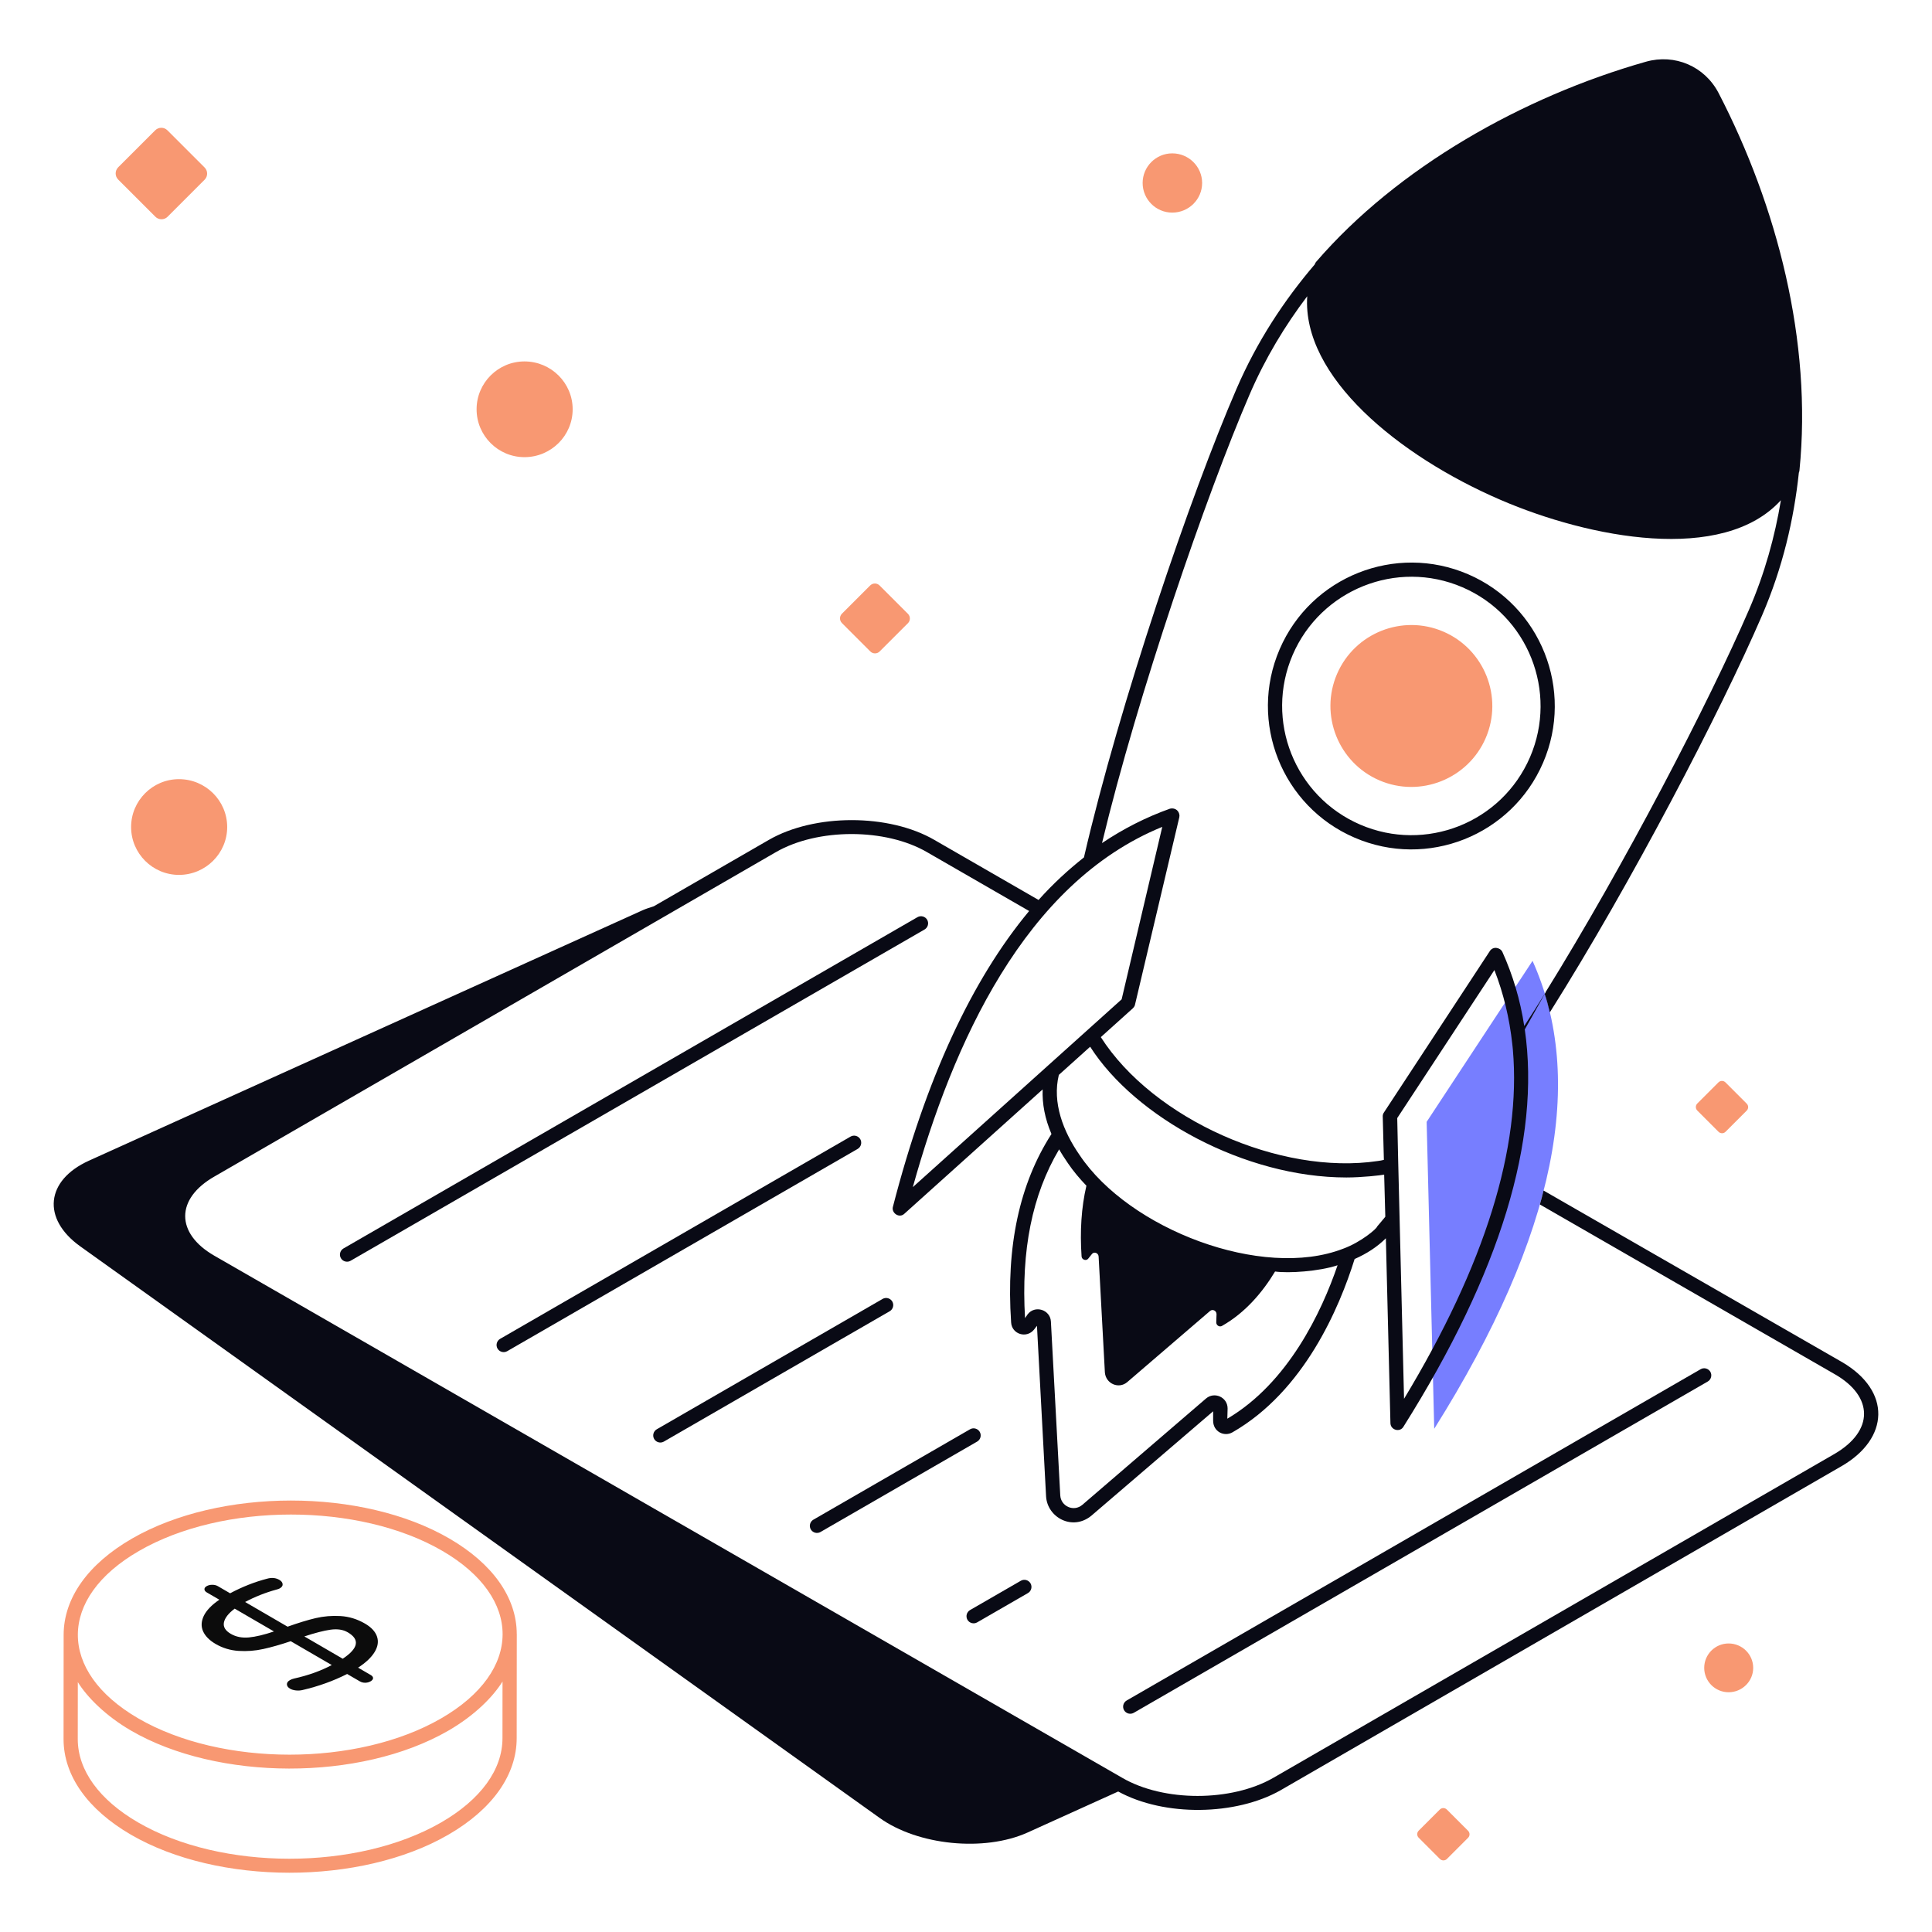 <svg width="164" height="164" viewBox="0 0 164 164" fill="none" xmlns="http://www.w3.org/2000/svg">
<path d="M130.092 81.563C134.587 91.588 132.194 104.655 121.746 121.284L121.103 95.229L130.092 81.563Z" fill="#777EFF"/>
<path d="M156.374 115.628L131.026 101.06C130.93 101.446 130.833 101.856 130.713 102.242L155.771 116.665C159.026 118.539 159.093 121.455 155.723 123.418L108.091 150.911C104.521 152.962 98.781 152.962 95.259 150.911L18.18 106.584C14.918 104.704 14.867 101.761 18.228 99.855L65.86 72.336C69.406 70.286 75.169 70.286 78.692 72.336L87.36 77.332C82.482 83.192 78.603 91.559 75.797 102.435C75.644 102.949 76.331 103.466 76.786 103.014L88.507 92.475C88.459 93.704 88.7 94.959 89.255 96.261C86.53 100.506 85.396 105.787 85.83 112.251C85.882 113.252 87.139 113.66 87.784 112.854L88.024 112.541L88.797 127.011C88.895 128.82 91.053 129.988 92.654 128.651L102.978 119.8V120.596C102.978 121.523 103.908 121.99 104.618 121.585C110.719 118.087 113.71 110.973 114.988 106.873C116.026 106.415 116.918 105.836 117.641 105.112L118.028 120.789C118.028 121.393 118.84 121.62 119.137 121.102C127.36 108.03 130.786 96.743 129.434 87.386C130.012 86.367 130.568 85.372 131.125 84.377C131.293 84.882 131.436 85.41 131.557 85.939C138.503 74.917 146.051 60.398 149.572 52.246C151.327 48.178 152.274 44.099 152.698 40.126L152.701 40.119C152.725 40.063 152.741 40.004 152.748 39.943C153.847 28.992 150.846 17.475 145.883 7.894C144.701 5.627 142.169 4.542 139.709 5.241C129.25 8.211 118.623 14.222 111.725 22.224C111.685 22.269 111.652 22.323 111.628 22.38C111.62 22.4 111.617 22.42 111.608 22.44C109.016 25.475 106.707 28.961 104.955 33.025C101.084 41.972 95.047 59.664 92.012 72.782C90.671 73.843 89.38 75.027 88.16 76.394L79.318 71.299C75.459 69.056 69.14 69.056 65.257 71.299L55.507 76.927C55.192 77.032 54.869 77.127 54.574 77.256L7.544 98.528C3.879 100.192 3.541 103.448 6.797 105.787L74.663 154.312C77.919 156.651 83.539 157.206 87.204 155.566L94.919 152.074C98.853 154.229 104.915 154.118 108.694 151.973L156.326 124.454C160.382 122.109 160.559 118.078 156.374 115.628ZM104.183 120.427L104.207 119.559C104.207 118.604 103.089 118.103 102.375 118.714L91.883 127.734C91.142 128.369 90.053 127.861 90.002 126.939L89.207 112.179C89.154 111.167 87.841 110.761 87.228 111.576L87.011 111.889C86.675 106.125 87.614 101.422 89.906 97.563C90.123 97.949 90.389 98.359 90.654 98.745C91.112 99.42 91.642 100.047 92.221 100.65C91.787 102.507 91.666 104.533 91.811 106.656C91.835 106.945 92.221 107.066 92.39 106.824L92.679 106.463C92.848 106.221 93.234 106.342 93.257 106.656L93.789 116.496C93.86 117.46 94.971 117.943 95.694 117.316L102.713 111.286C102.929 111.093 103.267 111.262 103.267 111.552L103.243 112.251C103.243 112.516 103.532 112.685 103.749 112.541C105.703 111.431 107.175 109.694 108.236 107.934C109.37 108.096 111.971 107.927 113.541 107.403C112.19 111.359 109.345 117.388 104.183 120.427ZM117.521 103.376L116.893 104.123C116.893 104.27 115.552 105.44 113.999 106.004C107.147 108.656 95.853 104.353 91.642 98.046C90.25 96.042 89.307 93.6 89.881 91.244L92.539 88.853C96.376 94.864 105.691 99.951 114.289 99.951C115.639 99.951 117.209 99.767 117.496 99.71L117.593 103.279C117.568 103.303 117.545 103.352 117.521 103.376ZM119.184 118.739C119.178 118.487 118.671 97.947 118.678 98.19L118.606 94.91L126.854 82.345C127.625 84.323 128.133 86.421 128.374 88.64C128.398 88.784 128.398 88.929 128.421 89.098C129.145 97.419 126.058 107.355 119.184 118.739ZM106.065 33.507C107.404 30.395 109.085 27.632 110.965 25.147C110.526 31.951 118.661 38.68 127.39 42.439C134.911 45.679 146.244 47.882 151.174 42.461C150.664 45.538 149.807 48.661 148.463 51.764C145.063 59.626 137.9 73.422 131.196 84.226V84.251C130.593 85.215 129.99 86.18 129.387 87.096C129.049 84.878 128.421 82.779 127.53 80.802C127.433 80.609 127.24 80.488 127.022 80.464C126.806 80.44 126.589 80.536 126.469 80.729L117.496 94.404C117.425 94.501 117.375 94.621 117.375 94.741L117.472 98.456C117.303 98.504 117.135 98.528 116.965 98.552C108.673 99.797 97.891 94.995 93.444 88.038L96.152 85.601C96.249 85.504 96.322 85.408 96.345 85.287L100.108 69.37C100.19 68.997 99.883 68.52 99.312 68.646C97.286 69.37 95.381 70.335 93.547 71.565C96.591 58.884 102.412 41.971 106.065 33.507ZM98.66 70.19L95.212 84.829C81.714 96.966 90.764 88.83 77.486 100.771C80.876 88.608 86.974 74.952 98.66 70.19Z" fill="#090A15"/>
<path d="M78.704 78.076C78.535 77.784 78.16 77.692 77.88 77.855L29.157 105.976C28.87 106.144 28.771 106.513 28.936 106.801C29.106 107.091 29.475 107.186 29.76 107.022L78.483 78.901C78.77 78.733 78.869 78.364 78.704 78.076ZM43.056 114.696L72.805 97.526C73.092 97.359 73.191 96.989 73.026 96.701C72.854 96.409 72.482 96.318 72.202 96.48L42.453 113.65C42.165 113.817 42.066 114.187 42.231 114.474C42.401 114.765 42.77 114.86 43.056 114.696ZM56.353 122.371L75.523 111.306C75.81 111.139 75.909 110.769 75.744 110.482C75.574 110.19 75.2 110.096 74.92 110.261L55.75 121.326C55.463 121.493 55.364 121.863 55.529 122.15C55.699 122.441 56.068 122.535 56.353 122.371ZM69.649 130.045L82.946 122.371C83.234 122.204 83.333 121.837 83.168 121.547C82.996 121.255 82.626 121.161 82.343 121.326L69.046 128.999C68.758 129.166 68.659 129.534 68.824 129.823C68.994 130.114 69.363 130.209 69.649 130.045ZM82.946 137.718L87.256 135.231C87.544 135.064 87.643 134.696 87.478 134.407C87.306 134.114 86.936 134.02 86.653 134.185L82.343 136.672C82.056 136.84 81.957 137.207 82.122 137.497C82.292 137.787 82.661 137.882 82.946 137.718ZM95.417 145.172C95.587 145.463 95.956 145.558 96.242 145.394L144.964 117.272C145.252 117.105 145.351 116.735 145.186 116.448C145.016 116.158 144.642 116.062 144.362 116.226L95.639 144.348C95.351 144.515 95.252 144.885 95.417 145.172ZM114.989 71.107C121.145 73.763 128.318 70.938 130.986 64.746C133.643 58.58 130.788 51.403 124.622 48.746C118.456 46.094 111.28 48.947 108.625 55.11C105.959 61.298 108.826 68.456 114.989 71.107ZM109.732 55.586C112.105 50.078 118.546 47.441 124.146 49.853C129.7 52.246 132.272 58.714 129.879 64.27C127.467 69.864 120.995 72.382 115.465 70C109.9 67.6 107.337 61.147 109.732 55.586Z" fill="#090A15"/>
<path d="M117.087 66.24C120.566 67.739 124.617 66.126 126.117 62.647C127.616 59.167 126.005 55.116 122.525 53.617C119.045 52.117 114.995 53.728 113.496 57.208C111.996 60.688 113.607 64.741 117.087 66.24ZM11.129 70.203C11.129 72.442 12.952 74.266 15.193 74.266C17.449 74.266 19.285 72.442 19.285 70.203C19.285 67.963 17.449 66.14 15.193 66.14C12.952 66.14 11.129 67.963 11.129 70.203ZM13.189 18.396C13.325 18.536 13.513 18.612 13.708 18.612C13.905 18.612 14.091 18.536 14.229 18.396L17.367 15.257C17.654 14.971 17.654 14.503 17.367 14.216L14.213 11.063C14.074 10.924 13.891 10.847 13.694 10.847C13.497 10.847 13.314 10.924 13.173 11.063L10.033 14.2C9.747 14.489 9.747 14.956 10.033 15.242L13.189 18.396ZM99.509 18.048C100.907 18.048 102.044 16.92 102.044 15.533C102.044 14.146 100.907 13.018 99.509 13.018C98.123 13.018 96.994 14.146 96.994 15.533C96.994 16.92 98.123 18.048 99.509 18.048ZM146.734 139.507C145.593 139.507 144.664 140.435 144.664 141.578C144.664 142.72 145.593 143.648 146.734 143.648C147.886 143.648 148.822 142.72 148.822 141.578C148.822 140.435 147.886 139.507 146.734 139.507ZM73.876 55.298C73.984 55.404 74.126 55.463 74.275 55.463C74.425 55.463 74.567 55.405 74.672 55.298L77.072 52.9C77.291 52.681 77.291 52.325 77.072 52.105L74.662 49.696C74.555 49.59 74.414 49.531 74.264 49.531C74.114 49.531 73.974 49.59 73.867 49.697L71.469 52.094C71.25 52.313 71.25 52.669 71.469 52.889L73.876 55.298ZM146.168 91.755C146.056 91.755 145.951 91.799 145.871 91.879L144.076 93.674C143.912 93.838 143.912 94.104 144.076 94.269L145.878 96.073C145.959 96.151 146.064 96.196 146.177 96.196C146.289 96.196 146.396 96.152 146.474 96.073L148.27 94.277C148.435 94.114 148.435 93.846 148.27 93.682L146.466 91.878C146.386 91.799 146.281 91.755 146.168 91.755ZM38.154 130.605C30.747 126.295 18.653 126.3 11.194 130.61C7.463 132.765 5.407 135.664 5.402 138.775C5.402 138.783 5.405 138.791 5.405 138.799L5.402 138.804L5.395 147.641C5.402 150.724 7.433 153.599 11.111 155.738C18.511 160.039 30.591 160.05 38.044 155.75C41.803 153.578 43.866 150.66 43.859 147.532L43.868 138.747C43.868 138.731 43.868 138.712 43.868 138.695L43.865 138.688C43.853 135.61 41.827 132.74 38.154 130.605ZM11.797 131.656C18.921 127.536 30.474 127.534 37.547 131.646C44.371 135.613 44.402 141.848 37.448 145.867C30.335 149.977 18.799 149.972 11.729 145.862C4.883 141.877 4.898 135.637 11.797 131.656ZM42.657 142.737L42.653 147.535C42.66 150.213 40.809 152.761 37.441 154.704C30.326 158.811 18.787 158.804 11.719 154.697C8.424 152.782 6.608 150.274 6.601 147.638L6.606 142.786C7.379 144.044 8.949 145.641 11.121 146.903C18.454 151.167 30.567 151.232 38.051 146.913C40.254 145.643 41.834 144.064 42.657 142.737ZM44.519 38.806C46.777 38.806 48.611 36.983 48.611 34.743C48.611 32.503 46.777 30.68 44.519 30.68C42.279 30.68 40.456 32.503 40.456 34.743C40.456 36.983 42.279 38.806 44.519 38.806ZM122.816 153.604C122.736 153.525 122.63 153.481 122.518 153.481C122.406 153.481 122.3 153.525 122.22 153.605L120.425 155.4C120.261 155.564 120.261 155.83 120.425 155.995L122.227 157.799C122.308 157.878 122.414 157.922 122.526 157.922C122.638 157.922 122.745 157.879 122.824 157.799L124.62 156.003C124.784 155.84 124.784 155.572 124.62 155.408L122.816 153.604Z" fill="#F89872"/>
<path d="M18.309 139.553C18.905 139.899 19.555 140.094 20.258 140.139C20.962 140.183 21.658 140.13 22.342 139.98C23.027 139.83 23.805 139.609 24.679 139.315L28.163 141.34C27.218 141.84 26.152 142.221 24.965 142.484C24.833 142.514 24.716 142.558 24.614 142.617C24.431 142.722 24.344 142.846 24.355 142.987C24.363 143.128 24.455 143.248 24.627 143.348C24.758 143.424 24.923 143.473 25.119 143.494C25.316 143.514 25.502 143.503 25.674 143.462C27.034 143.145 28.299 142.69 29.467 142.098L30.542 142.722C30.683 142.805 30.838 142.844 31.006 142.842C31.171 142.839 31.322 142.799 31.454 142.722C31.596 142.64 31.667 142.55 31.668 142.45C31.668 142.35 31.603 142.262 31.471 142.186L30.396 141.561C31.057 141.132 31.526 140.689 31.802 140.231C32.079 139.774 32.145 139.335 32 138.915C31.855 138.496 31.516 138.13 30.98 137.819C30.323 137.438 29.632 137.225 28.908 137.181C28.183 137.137 27.479 137.196 26.794 137.356C26.11 137.518 25.316 137.761 24.412 138.083L20.806 135.987C21.629 135.547 22.507 135.198 23.442 134.94C23.584 134.905 23.684 134.869 23.745 134.834C23.929 134.728 24.01 134.605 23.991 134.464C23.971 134.323 23.882 134.206 23.719 134.112C23.416 133.935 23.071 133.901 22.686 134.006C21.622 134.282 20.569 134.696 19.533 135.248L18.488 134.64C18.356 134.564 18.2 134.526 18.017 134.526C17.836 134.526 17.678 134.565 17.546 134.64C17.414 134.716 17.349 134.807 17.355 134.908C17.359 135.011 17.427 135.101 17.558 135.177L18.619 135.793C17.958 136.245 17.517 136.705 17.295 137.171C17.076 137.638 17.058 138.075 17.242 138.483C17.429 138.891 17.784 139.247 18.309 139.553ZM28.057 138.338C28.637 138.257 29.122 138.329 29.517 138.559C30.567 139.169 30.426 139.918 29.094 140.804L25.835 138.91C26.738 138.612 27.48 138.42 28.057 138.338ZM19.921 136.551L23.255 138.488C22.421 138.77 21.715 138.938 21.132 138.995C20.548 139.049 20.035 138.949 19.59 138.69C19.126 138.42 18.932 138.096 19.01 137.717C19.089 137.338 19.392 136.95 19.921 136.551Z" fill="#0C0C0C"/>
</svg>
